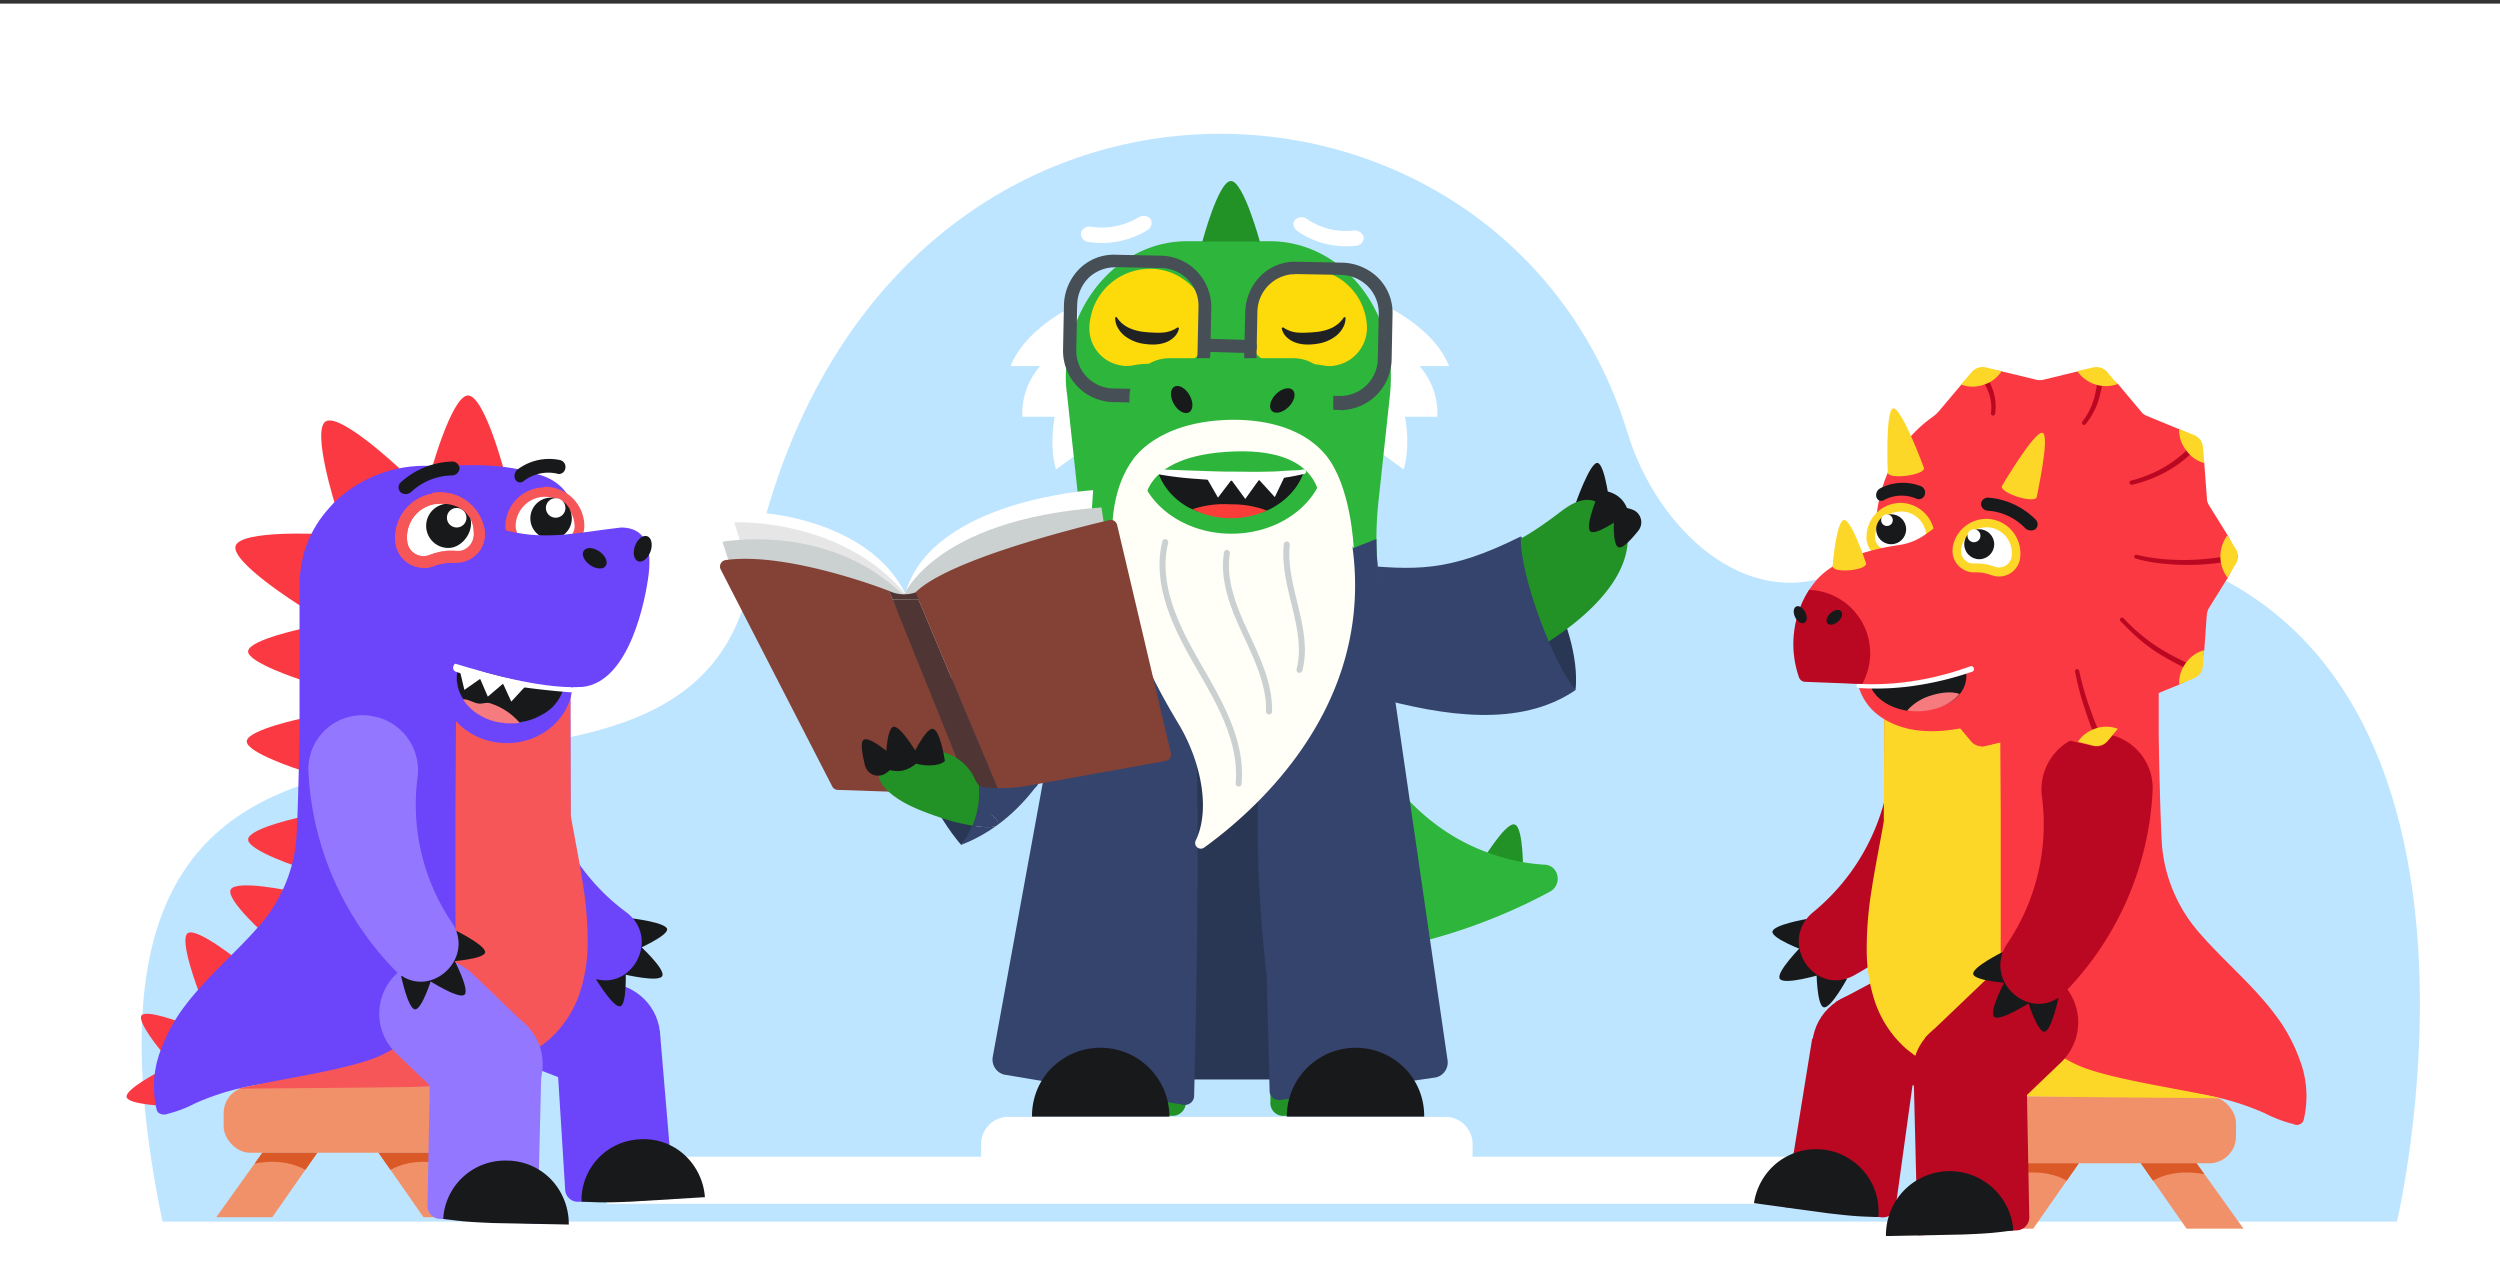 <svg xmlns="http://www.w3.org/2000/svg" viewBox="0 0 1668.49 857.68"><rect x="0" y="0" width="1668.49" height="857.68" fill="#333333" stroke="none"/><defs><style>.cls-1,.cls-25{fill:#fff;}.cls-2{fill:#bee5ff;}.cls-23,.cls-29,.cls-3{fill:#18191b;}.cls-4{fill:#293654;}.cls-5{fill:#5236d4;}.cls-6{fill:#229226;}.cls-7{fill:#2eb53c;}.cls-8{fill:#35446c;}.cls-9{fill:#fdda0a;}.cls-10{fill:#454f55;}.cls-11{fill:#fffff8;}.cls-12{fill:#fb3d3a;}.cls-13{fill:#e6e6e6;}.cls-14{fill:#cbd0d0;}.cls-15{fill:#844136;}.cls-16{fill:#4f3533;}.cls-17{fill:none;stroke:#cbd0d0;stroke-linecap:round;stroke-linejoin:round;stroke-width:4px;}.cls-18{fill:#202124;}.cls-19,.cls-24{fill:#6c45fa;}.cls-20{fill:#f1916a;}.cls-21{fill:#da5926;}.cls-22{fill:#fb3942;}.cls-22,.cls-23,.cls-24,.cls-25,.cls-26,.cls-28,.cls-29,.cls-30,.cls-32,.cls-33{fill-rule:evenodd;}.cls-26{fill:#f75658;}.cls-27,.cls-28{fill:#9378ff;}.cls-29{stroke:#6c45f7;stroke-miterlimit:10;stroke-width:0.22px;}.cls-30{fill:#f57b7f;}.cls-31,.cls-32{fill:#bb0822;}.cls-33,.cls-34{fill:#fdd728;}</style></defs><g id="Layer_1" data-name="Layer 1"><rect class="cls-1" y="2.41" width="1668.49" height="855.27"/><path class="cls-2" d="M108.43,815.31H1599.71s99.37-418.78-208-456.27c-65.69-8-122.21,4.83-166.86,23.64-59.55,25.08-118.79-29.07-138.64-93.86C1002.33,15,576.44.93,501.23,385.53,455.37,620.07,11.05,343.17,108.43,815.31Z"/></g><g id="Layer_4" data-name="Layer 4"><path class="cls-3" d="M1074.49,338.1c-3.76,5-16.22,4.88-23.44-.7,0,0,10.28-29.86,15.31-28.4S1074.49,338.1,1074.49,338.1Z"/><path class="cls-1" d="M718.94,203.05s-34.18,15-44.44,41.28h19.7a47.78,47.78,0,0,0-11.88,33.79h21.6s-3.94,18.83.86,35.15l16.63-12Z"/><path class="cls-1" d="M922.64,203.05s34.18,15,44.44,41.28h-19.7a47.73,47.73,0,0,1,11.88,33.79h-21.6s4,18.83-.86,35.15l-16.63-12Z"/><path class="cls-4" d="M1015.11,358.06s40.8,57.81,36.42,102.48l-40-35.61-1.74-51.28Z"/><path class="cls-5" d="M705,485.07l-28.1,160.54c-1.62,8.37.51,13.25,8.86,15.35,34.44,8.86,119.76,32.06,160.32,26.92,51.4-6.6,76.83-53.13,76.83-53.13L858.29,380.9,710.08,437.78Z"/><g id="hand_back" data-name="hand back"><path class="cls-3" d="M582,468.47c1.34-4.89,26.65-4.89,26.65-4.89l-5.85,22.3S581,473.52,582,468.47Z"/><path class="cls-3" d="M582.14,503.57c-2-4.89,19.9-20.88,19.9-20.88L611,505.53S584.2,508.59,582.14,503.57Z"/><path class="cls-3" d="M610.09,529.18c-4.43-2.18-.56-26.93-.56-26.93l21,9.11S614.87,531.06,610.09,529.18Z"/><path class="cls-6" d="M685,374.75a158.25,158.25,0,0,1-70.55,84.77c-29.37,16.88-10,61.75,21.84,50.59a224.33,224.33,0,0,0,122.38-102.8,40.13,40.13,0,0,0-26.48-59.16,2.78,2.78,0,0,1-.91,0A40,40,0,0,0,685,374.75Z"/></g><g id="tail"><g id="horns"><path class="cls-6" d="M1016.48,584.37l-28.32-8.12s16.48-27.81,22.72-26S1016.48,584.37,1016.48,584.37Z"/></g><path class="cls-7" d="M1034.45,595.09a376.43,376.43,0,0,1-109.9,38.65h-.25c-2.13.25-4.5.88-6.63,1.25-10.09,1.49-50.4,10.11-60,10.72,0,0,45.4-199.73,45.65-195.81a136.25,136.25,0,0,0,28.32,74.36A143,143,0,0,0,958,550a134.73,134.73,0,0,0,15.47,10.11A140.12,140.12,0,0,0,1003,572.3a129.42,129.42,0,0,0,27.19,4.75h.25C1040.32,577.13,1043.06,590.34,1034.45,595.09Z"/></g><path class="cls-6" d="M856.8,744.67h71.1V583.49a40.09,40.09,0,0,0-40-40h0a40.09,40.09,0,0,0-40.05,40v152a8.58,8.58,0,0,0,7.87,9.22A8.36,8.36,0,0,0,856.8,744.67Z"/><path class="cls-6" d="M782.43,744.67h-71V583.49a40.09,40.09,0,0,1,40-40h0a40.09,40.09,0,0,1,40,40v152a8.92,8.92,0,0,1-8.58,9.23Z"/><g id="hand_front" data-name="hand front"><path class="cls-6" d="M879.75,411a1.23,1.23,0,0,1-.24.88,40.08,40.08,0,0,0,43,48.39c32.76-3.15,74.19-10.64,102.77-27.09,23.65-13.62,58-39.73,60.9-69.76.94-9.78-8.35-20.57-16.37-26.24a18.76,18.76,0,0,0-9.06-3.5c-7.64-.66-14.52,4.24-20.61,8.89-17.24,13.16-33.33,22.95-54.21,29.65-19.82,6.37-42.09,9.79-62.91,7.5A39.84,39.84,0,0,0,879.75,411Z"/></g><path class="cls-8" d="M1051.53,460.54c-37.15,25.43-88.26,17.28-134.62,4.56l-13.46-88.37c41,3.87,63.12,5.49,111.54-18.72C1014.11,383.64,1036.82,443.31,1051.53,460.54Z"/><path id="body" class="cls-7" d="M858.29,644.63c-1.49.62-3,.86-4.48,1.5h0a119.47,119.47,0,0,1-34.27,5.11,122.35,122.35,0,0,1-33.43-4.75c-1.74-.61-3.63-1.24-5.61-1.73h0c-42.42-15-71.62-46.93-71.37-90.57v-2.74l11.6-176.4a228.81,228.81,0,0,0-.86-40.29l-7.73-71.62a77.77,77.77,0,0,1-.25-20.95c4.24-45.41,38.16-81.22,80.58-81.22h54.9c42.42,0,76.47,35.81,80.58,81.22a127.46,127.46,0,0,1-.25,20.95L920,334.51a231.73,231.73,0,0,0-.88,40.29l11.63,176.41C931.43,596.22,901.83,629.65,858.29,644.63Z"/><path id="horn" class="cls-6" d="M840.86,161.34H802.41s10.72-40.54,19.09-40.54S840.86,161.34,840.86,161.34Z"/><path id="belly" class="cls-9" d="M869.65,636.51A74.67,74.67,0,0,1,836.85,650a112.38,112.38,0,0,1-17,1.25c-3,0-5.61,0-8.59-.24-18.21-1.52-36.18-8.62-49-21.84a61.71,61.71,0,0,1-18-48l14.1-279.82H884.7l14,275.83C900.09,601.92,888.74,622.29,869.65,636.51Z"/><g id="eye_back" data-name="eye back"><path class="cls-9" d="M768.34,179.4a41.06,41.06,0,0,0-19.19,4.38A40.26,40.26,0,0,0,727.8,212.1a39,39,0,0,0-.76,7.47v.27A25.07,25.07,0,0,0,748.88,244a14.77,14.77,0,0,0,3.25.27,25.26,25.26,0,0,0,5.12-.64,57.47,57.47,0,0,1,19.58,0,35.33,35.33,0,0,0,5.11.64,17,17,0,0,0,3.63-.27,25.6,25.6,0,0,0,21.83-24.48v-.24a40.23,40.23,0,0,0-17.72-33A38,38,0,0,0,768.34,179.4Zm28.71,40.68a14.71,14.71,0,0,1-12.85,14.35h-2.08a12.46,12.46,0,0,1-3-.25,53.15,53.15,0,0,0-12-1.25,46.8,46.8,0,0,0-12,1.25,12.51,12.51,0,0,1-3,.25h-2.13a14.69,14.69,0,0,1-12.85-14.35v-.24A29.75,29.75,0,0,1,766.87,190h1a30.06,30.06,0,0,1,28.9,29.82v.24Z"/><path class="cls-3" d="M786.3,225.81a17.27,17.27,0,0,1-2.1,8.62,12.28,12.28,0,0,1-5.12-.25,53.15,53.15,0,0,0-12-1.25,46.8,46.8,0,0,0-12,1.25,35.06,35.06,0,0,1-5.12.25,19.88,19.88,0,0,1-2.1-8.62A19.14,19.14,0,0,1,767,206.74,19.36,19.36,0,0,1,786.3,225.81Z"/><circle class="cls-1" cx="776.22" cy="213.84" r="6.85"/><path class="cls-9" d="M782.12,239.79a26.1,26.1,0,0,1-4.24-.25,44.5,44.5,0,0,0-10.72-1.25,37.78,37.78,0,0,0-10.74,1.25,24.09,24.09,0,0,1-4.24.25,11,11,0,0,1-2.74-.25A20.31,20.31,0,0,1,732.09,220v-.64A34.94,34.94,0,0,1,767,184.4h.89A35.22,35.22,0,0,1,802,219.32v.27a20,20,0,0,1-17.36,19.58A5.69,5.69,0,0,1,782.12,239.79Z"/></g><g id="eye_front" data-name="eye front"><path class="cls-9" d="M873.15,179.52a44.78,44.78,0,0,0-11.36,1.25,37.67,37.67,0,0,0-11.24,4.9,40.29,40.29,0,0,0-18.7,33.92v.27a25,25,0,0,0,21.84,24.19,15.15,15.15,0,0,0,3.23.26,25.15,25.15,0,0,0,5.11-.63,57.34,57.34,0,0,1,19.73,0,33.94,33.94,0,0,0,5.12.63,16.13,16.13,0,0,0,3.6-.26,25.6,25.6,0,0,0,21.83-24.48v-.25A40,40,0,0,0,873.15,179.52Zm28.68,40.56A14.69,14.69,0,0,1,889,234.43h-2.1a12.67,12.67,0,0,1-3-.25,53,53,0,0,0-12-1.25,46.8,46.8,0,0,0-12,1.25,12.67,12.67,0,0,1-3,.25h-2.11A14.55,14.55,0,0,1,842,220.08v-.24A29.73,29.73,0,0,1,871.58,190h1.1a30,30,0,0,1,29,29.82v.24Z"/><path class="cls-3" d="M891.11,225.81a17.3,17.3,0,0,1-2.13,8.62,12.24,12.24,0,0,1-5.11-.25,53,53,0,0,0-12-1.25,46.8,46.8,0,0,0-12,1.25,35.06,35.06,0,0,1-5.12.25,16.77,16.77,0,0,1-2.13-8.62,19.22,19.22,0,0,1,38.43,0Z"/><circle class="cls-1" cx="881" cy="213.84" r="6.85"/><path class="cls-9" d="M886.88,239.79a24.26,24.26,0,0,1-4.26-.25,44.5,44.5,0,0,0-10.72-1.25,37.6,37.6,0,0,0-10.72,1.25,25.32,25.32,0,0,1-4.26.25,11,11,0,0,1-2.74-.25A20.28,20.28,0,0,1,836.85,220v-.64a34.69,34.69,0,0,1,34.48-34.92,3.23,3.23,0,0,1,.44,0h.91a35.21,35.21,0,0,1,34.07,34.92v.27a20,20,0,0,1-17.35,19.58A4.31,4.31,0,0,1,886.88,239.79Z"/></g><path id="brow_back" data-name="brow back" class="cls-1" d="M728,151.32A47.8,47.8,0,0,0,760,145a6.36,6.36,0,0,1,7.73.89h0a5.42,5.42,0,0,1-1.69,7.49,3.38,3.38,0,0,1-.41.24,57.36,57.36,0,0,1-39,7.86,5.44,5.44,0,0,1-5.17-5.69,5.14,5.14,0,0,1,.06-.55h0A5.65,5.65,0,0,1,728,151.32Z"/><path id="brow_front" data-name="brow front" class="cls-1" d="M872.15,146.07a45.31,45.31,0,0,0,31.33,7.74,6.39,6.39,0,0,1,6.61,4.25h0a5.41,5.41,0,0,1-4.82,5.95,4.89,4.89,0,0,1-.54,0,56.63,56.63,0,0,1-38.55-9.6c-3-2.13-3.87-5.63-1.77-7.73h0A6.12,6.12,0,0,1,872.15,146.07Z"/><g id="glasses_back" data-name="glasses back"><path class="cls-10" d="M776.71,269a13.09,13.09,0,0,1-3.75,0l-30.3-.64a34.27,34.27,0,0,1-33.19-34.81l.61-30.3a35.48,35.48,0,0,1,10.48-24,32.7,32.7,0,0,1,24.33-9.23l30.32.64A34.25,34.25,0,0,1,808.4,205.4l-.63,30.3a35.48,35.48,0,0,1-10.48,24A34.81,34.81,0,0,1,776.71,269ZM742,178.47a25.74,25.74,0,0,0-15.22,6.73,26.23,26.23,0,0,0-7.86,17.85l-.61,30.3a25.16,25.16,0,0,0,24.41,25.89h.41l30.3.63h0a25.19,25.19,0,0,0,25.8-24.56v-.26l.64-30.32a25.19,25.19,0,0,0-24.54-25.82h-.28l-30.33-.63A14.2,14.2,0,0,1,742,178.47Z"/></g><g id="glasses_front" data-name="glasses front"><path class="cls-10" d="M897.35,273.59a9.8,9.8,0,0,1-3.5,0L863.53,273a34.28,34.28,0,0,1-33.17-34.81l.71-30.33a35.41,35.41,0,0,1,10.48-23.93,32.62,32.62,0,0,1,24.33-9.23l30.32.61a35.42,35.42,0,0,1,23.94,10.48,33.15,33.15,0,0,1,9.23,24.33l-.61,30.32A34.47,34.47,0,0,1,897.35,273.59ZM862.67,183A25.53,25.53,0,0,0,839.2,207.5l-.62,30.33a25.2,25.2,0,0,0,24.54,25.82h.28l30.33.61h0a25.16,25.16,0,0,0,25.82-24.48v-.12l.62-30.3a25.38,25.38,0,0,0-7-18,26.23,26.23,0,0,0-17.84-7.89L865,182.9c-.27,0-1.24.12-2.37.25Z"/><path class="cls-10" d="M835,235.67h-.61L805,234.79c-2.45-.12-2.62-2.22-2.45-4.72s.37-4.14,2.74-4l29.37.86a4.22,4.22,0,0,1,4.12,4.34v.16a4,4,0,0,1-3.64,4.23Z"/></g><path class="cls-4" d="M726.19,384.08s77.49,40.9,179.27,7.34l25.21,329H707.93Z"/><path class="cls-8" d="M718.21,400.53,662.6,705.12a10.37,10.37,0,0,0,7.49,12.06l119.54,20.15a6.22,6.22,0,0,0,7.25-5,5.61,5.61,0,0,0,.09-1.53s5.17-197.09.17-255.47l-3.5-85.45c0-1.47-.24-1.86-1.61-2.44l-56.3-23.21-14.54-4.65Z"/><path class="cls-8" d="M921.41,400.53,966,706.93A10.34,10.34,0,0,1,958.67,719l-104,15.11a6.21,6.21,0,0,1-7.25-5,6,6,0,0,1-.1-1.53l-1.93-76.89a856.91,856.91,0,0,1-2.86-175.25L846,390c0-1.47.24-1.86,1.61-2.45l71-27.83.25,10.7Z"/><path class="cls-3" d="M943.37,720.22a46,46,0,0,0-84.57,25.09h91.69A45.47,45.47,0,0,0,943.37,720.22Z"/><path class="cls-3" d="M695.86,720.22a46,46,0,0,1,84.59,25.09H688.76A45.7,45.7,0,0,1,695.86,720.22Z"/><polygon class="cls-9" points="721.41 471.41 735.76 463.87 733.02 479.83 744.59 491.14 728.59 493.46 721.41 507.98 714.27 493.46 698.23 491.14 709.84 479.83 707.1 463.87 721.41 471.41"/><path class="cls-11" d="M758.86,303.67s-51.74,47.73,27.44,179C801.6,508,808.06,540.36,798,561a3.79,3.79,0,0,0,5.65,4.68c43.4-31.38,142.6-122.12,81.24-261.91Z"/><ellipse id="jaw" class="cls-7" cx="821.87" cy="303.67" rx="63" ry="52.53"/><path id="mouth" class="cls-3" d="M872,303.67c0,15.23-9.79,28.69-24.48,36.18l-2.13.88C838.32,344,830.21,343,821.6,343c-9.23,0-18.21.76-25.7-3.11l-2.13-.88c-13.71-7.49-22.69-20.34-22.69-35.18,0-23.32,22.69-42.05,50.39-42.05C849.57,261.69,872,280.47,872,303.67Z"/><path id="nose" class="cls-7" d="M863.28,315.54c-25.7,2.74-53.38,1.5-82.95,0A26.67,26.67,0,0,1,753.75,289V265.63a26.64,26.64,0,0,1,26.58-26.55h82.95a26.64,26.64,0,0,1,26.53,26.65v23.33A26.57,26.57,0,0,1,863.28,315.54Z"/><g id="nostries"><ellipse class="cls-3" cx="788.65" cy="266.63" rx="6" ry="9.86" transform="translate(-27.66 430.05) rotate(-30)"/><ellipse class="cls-3" cx="855.82" cy="267.28" rx="9.86" ry="6" transform="translate(61.67 683.44) rotate(-45)"/></g><path id="tongue" class="cls-12" d="M845.44,340.73a57.38,57.38,0,0,1-23.82,5.11,56.48,56.48,0,0,1-25.7-6,66.94,66.94,0,0,1,25.36-3.26A66,66,0,0,1,845.44,340.73Z"/><g id="teeth"><polygon class="cls-1" points="820.37 318.38 841.84 318.01 831.09 332.99 820.37 318.38"/><polygon class="cls-1" points="803.9 316.52 823.6 318.01 812.88 332.11 803.9 316.52"/><polygon class="cls-1" points="838.83 318.63 858.53 315.64 850.8 331.75 838.83 318.63"/></g><path id="mouth-2" class="cls-1" d="M773.45,313.27l24.21.88c8.13.24,16.1.61,24.21.61s16.1.27,24.2,0c3.87,0,8.11-.25,12-.61,2.13,0,3.87-.25,6-.25a30.8,30.8,0,0,0,6-.63h0a1.46,1.46,0,0,1,1.52,1.41v.08c0,.64-.27,1.52-1.25,1.52a166.26,166.26,0,0,1-24.21,3.86c-8.1.62-16.47.62-24.47.62s-16.11-.62-24.48-1.25a226.36,226.36,0,0,1-24.21-3,1.34,1.34,0,0,1-1.31-1.38,1.21,1.21,0,0,1,.06-.38A1.86,1.86,0,0,1,773.45,313.27Z"/><path class="cls-4" d="M682.32,513.41l-63.27-73-24.3.52c8,81.65,46.82,123,46.82,123Z"/><path class="cls-8" d="M750.3,393.06c-24,55.17-39.41,143.75-108.75,170.78a60.78,60.78,0,0,0,7.34-12.78c13.88,2.25,23.25.88,12.65-7.34-4.33-3.38-4.65-4.9-3.3-10.55.59-2.45-2.67-6.1-5.12-9.21-3.18-37.57-41-72-57-81.14,30.57-22,87-66.33,106.79-95.65Z"/><path class="cls-1" d="M512.7,356.86,507,342.17s71.52,3.6,97.08,53.63S512.7,356.86,512.7,356.86Z"/><path class="cls-1" d="M729.56,327.12S624.83,333.51,605,393.48,720.21,467.3,720.21,467.3Z"/><path class="cls-13" d="M500.22,381.12,490,348.61s77.55-3.7,119.5,54.66-41.22,22.42-41.22,22.42Z"/><path class="cls-14" d="M486,373.5l-3.82-11.92s62.39-11.6,110.68,26.93,42.35,64.35,42.35,64.35Z"/><path class="cls-14" d="M602.38,398.76s19.27-51.89,132.74-60.11l11.5,77.25-134,1.93Z"/><path class="cls-15" d="M481.05,380.16l74.41,144.76a4.39,4.39,0,0,0,4.09,2.27l94.85,3.23L593.2,394.31s-66.82-26.26-108.82-20.54a4.36,4.36,0,0,0-3.82,4.84A4.46,4.46,0,0,0,481.05,380.16Z"/><polygon class="cls-16" points="595.8 400.26 613 400.16 668.27 531.65 649.7 533.83 595.8 400.26"/><path class="cls-16" d="M593.18,394.31A23.54,23.54,0,0,0,611,395.39c9.3-3.48,2,4.77,2,4.77H595.87Z"/><path class="cls-15" d="M611,395.39l55.68,132.49,111.23-20.05a4.36,4.36,0,0,0,3.52-5.05,1.55,1.55,0,0,0,0-.23l-35.86-152.2a4.33,4.33,0,0,0-5.18-3.26h0C720,351.89,632.81,373.48,611,395.39Z"/><path class="cls-8" d="M649,551.06A54.86,54.86,0,0,0,653.22,524c2.45,3.11,29,2.25,39.5-.71-1.34,5.65-35.41,17.13-31.08,20.46C672.24,551.94,662.86,553.31,649,551.06Z"/><path class="cls-6" d="M653.22,524A54.86,54.86,0,0,1,649,551.06a140.45,140.45,0,0,1-22.4-5.73c-11.36-4-22.84-8.08-32.14-15.74-4.06-3.35-8.05-7.76-8-13a13.09,13.09,0,0,1,5.49-9.94A28.5,28.5,0,0,1,602.6,502a50.81,50.81,0,0,1,27.83.27,32.56,32.56,0,0,1,20.42,18.13A17.51,17.51,0,0,0,653.22,524Z"/><path class="cls-3" d="M599,507.42a22.07,22.07,0,0,1-8.71,9.2,9,9,0,0,1-12.21-3.77,9.59,9.59,0,0,1-.77-2c-1.76-7-3.37-15.74-.85-17.13C580.94,490.82,599,507.42,599,507.42Z"/><path class="cls-3" d="M614.38,506.78c-7.35,8-15.11,9.55-23.38,6.17,0,0,0-26.44,5.17-27.86S614.38,506.78,614.38,506.78Z"/><path class="cls-3" d="M630.63,507.91c-3.8,3.81-16.23,4.06-23.43,0,0,0,10.38-22.45,15.4-21.49S630.63,507.91,630.63,507.91Z"/><path class="cls-17" d="M777.69,361.78c-6.91,27.85,6.95,56.3,21.32,81.14s30.25,51.4,27.65,80"/><path class="cls-17" d="M818.83,369c-2.91,18.26,4.43,36.45,12.24,53.24s16.28,34.1,15.91,52.55"/><path class="cls-17" d="M858.78,363.42c-2.94,28.1,15.54,56.3,8.49,83.61"/><path class="cls-11" d="M756.46,306.4s15.14-24.61,62.84-26.17c19.78-.65,48.61,3,65.57,23.56s18.58,61.86,18.58,61.86L881,341.15s7.35-42.23-57.4-39.85-59.67,37.35-59.67,37.35Z"/><path class="cls-18" d="M745.24,211.59a19.17,19.17,0,0,0,3.87,4.45,21.77,21.77,0,0,0,4.64,2.93,33,33,0,0,0,10.6,2.63c1.87.21,3.85.32,5.74.39a47.2,47.2,0,0,0,5.46,0A19.38,19.38,0,0,0,786,218.42l.87.5a10.84,10.84,0,0,1-3.46,6.24,16.62,16.62,0,0,1-6.36,3.68,24.83,24.83,0,0,1-7,1.1,41,41,0,0,1-6.73-.49A26.58,26.58,0,0,1,750.41,224a18.7,18.7,0,0,1-4.53-5.5,13.17,13.17,0,0,1-1.61-6.71Z"/><path class="cls-18" d="M898,211.82a13.18,13.18,0,0,1-1.62,6.71,18.4,18.4,0,0,1-4.53,5.5,26.55,26.55,0,0,1-12.88,5.42,41.16,41.16,0,0,1-6.74.49,24.76,24.76,0,0,1-7-1.1,16.55,16.55,0,0,1-6.36-3.68,10.78,10.78,0,0,1-3.46-6.24l.87-.5A19.33,19.33,0,0,0,866.68,222a47.19,47.19,0,0,0,5.46,0c1.88-.07,3.87-.18,5.74-.39A33,33,0,0,0,888.47,219a21.84,21.84,0,0,0,4.65-2.93,19.17,19.17,0,0,0,3.87-4.45Z"/><path class="cls-3" d="M1077.64,339a22.07,22.07,0,0,1,12.56,1.42,9,9,0,0,1,4.32,12,8.42,8.42,0,0,1-1.14,1.82c-4.53,5.62-10.49,12.21-13.17,11C1075.17,363.37,1077.64,339,1077.64,339Z"/><path class="cls-3" d="M1067.83,327.08c10.85,1.08,16.7,6.33,19,15,0,0-21.06,16-25.36,12.61S1067.83,327.08,1067.83,327.08Z"/><path class="cls-1" d="M672.9,745.4H964.66a18.14,18.14,0,0,1,18.14,18.14V775.3a0,0,0,0,1,0,0h-328a0,0,0,0,1,0,0V763.54A18.14,18.14,0,0,1,672.9,745.4Z"/><rect class="cls-1" x="405.09" y="771.98" width="830.11" height="31.43"/><path class="cls-19" d="M394.92,727.59l26.2-67.25-48.75-18.89h0A35.83,35.83,0,0,0,326,662h0a1.93,1.93,0,0,0,0,.34l0,0a35.85,35.85,0,0,0,20.42,46.4Z"/><path class="cls-19" d="M372.07,712l5.13,82.27a8.46,8.46,0,0,0,8.65,7.78l64-1.93L440.36,688Z"/><path class="cls-3" d="M426.6,760.4a40.23,40.23,0,0,1,35.85,16.73,42,42,0,0,1,8,21.87h-.3l-49.33,3c-8.05.33-16.1.64-24.07.33l-8.6-.36v-3.06A40.66,40.66,0,0,1,426.6,760.4Z"/><circle class="cls-19" cx="404.46" cy="692.41" r="36.15"/><rect class="cls-20" x="149.24" y="725.22" width="165.92" height="44.11" rx="17.65"/><polygon class="cls-20" points="169.94 776.5 169.97 776.5 175.1 769.33 211.77 769.33 203.77 780.77 181.72 812.37 144.3 812.37 169.94 776.5"/><path class="cls-21" d="M175.1,769.33h36.67l-8,11.44c-5.59-3.22-16.73-7.41-33.8-4.27Z"/><polygon class="cls-20" points="294.43 776.5 294.4 776.5 289.27 769.33 252.6 769.33 260.6 780.77 282.65 812.37 320.07 812.37 294.43 776.5"/><path class="cls-21" d="M289.27,769.33H252.6l8,11.44c5.57-3.22,16.73-7.41,33.8-4.27Z"/><path class="cls-22" d="M165.59,434.59c.6-7.67,37.77-15.36,37.77-15.36l-1.85,34.71S165,442.25,165.59,434.59Z"/><path class="cls-22" d="M157.26,364.31c3.45-10.81,58.15-7.81,58.15-7.81l-15,47.78S153.81,375.11,157.26,364.31Z"/><path class="cls-22" d="M164.68,494.64c.63-7.7,37.77-15.36,37.77-15.36L200.63,514S164,502.33,164.68,494.64Z"/><path class="cls-22" d="M165.59,560.09c.63-7.69,37.77-15.36,37.77-15.36l-1.85,34.72S165,567.78,165.59,560.09Z"/><path class="cls-22" d="M154,593.65c3.67-6.79,40.75,1.13,40.75,1.13l-15.63,31S150.28,600.43,154,593.65Z"/><path class="cls-23" d="M445.25,620.17c-.39-4.48-23.11-7.21-23.11-7.21l2.94,20.72S445.65,624.65,445.25,620.17Z"/><path class="cls-23" d="M442,651.39c2.37-4.53-15.62-20.9-15.62-20.9L416,650.16S439.61,655.92,442,651.39Z"/><path class="cls-23" d="M414,671.58c4.52-1.31,3.57-24,3.57-24l-19.78,6S409.43,672.88,414,671.58Z"/><path class="cls-24" d="M364,525.05a140.64,140.64,0,0,0,53.82,83.67c24.32,18,2.21,56.19-25.09,42.76a204.3,204.3,0,0,1-98.44-105.22,35.57,35.57,0,0,1-2.73-11,36,36,0,0,1,32.76-39l.92-.07A36.7,36.7,0,0,1,364,525.05Z"/><path class="cls-22" d="M312.29,263.92c11.36,0,25.15,53.87,25.15,53.87H286.71S301.07,264.39,312.29,263.92Z"/><path class="cls-22" d="M224.48,339.44s-16.74-52.17-7.14-58.18,49.32,31.41,49.32,31.41l-42.18,26.77Z"/><path class="cls-22" d="M125.3,622.79c6.15-4.28,35.63,19.66,35.63,19.66L133,662.71S119.16,627.06,125.3,622.79Z"/><path class="cls-22" d="M94.42,677.71c3.12-4.27,27.19,5,27.19,5l-13.79,19.11S91.31,682,94.42,677.71Z"/><path class="cls-22" d="M84.5,732.16c-1.13-5.18,21.78-17,21.78-17l5.13,23S85.63,737.35,84.5,732.16Z"/><path class="cls-24" d="M107.27,700.84a111.29,111.29,0,0,1,16.24-29.64c14.78-19.63,34.08-35.4,50.1-54a101,101,0,0,0,23.85-53.82c1.21-9,2.45-69.09,2.45-78v-95a40.09,40.09,0,0,1,.31-6.1,71.86,71.86,0,0,1,1.84-11.83,30,30,0,0,1,1.55-5.79,75.86,75.86,0,0,1,15.66-27.15,66.11,66.11,0,0,1,9.21-9,86.78,86.78,0,0,1,55.14-19.63c27.71,0,48.36-2.76,74.58,5.51a37.9,37.9,0,0,1,5.51,1.74c41.39,16.21,17.79,95.06,17,131.13V637a86.45,86.45,0,0,1-.64,9,82.46,82.46,0,0,1-28.86,53.19c-1.22,1.13-2.76,2-4,3.17,0,.28-.33.28-.33.28a62.15,62.15,0,0,1-7.06,4.63c-1.24.58-2.46,1.43-3.7,2l-1.82.88a19.08,19.08,0,0,1-2.48,1.13,95.78,95.78,0,0,1-9.37,3.89l-2,.63-.36.14-2,.58-2,.55c-.3.28-.3.28-.61.28s-.6.3-1.24.3c-3.66.86-8,1.74-12.9,2.9a266.55,266.55,0,0,1-26.5,4.21c-10.11,1.14-75.38-3.63-89.16-2.5q-4.14.33-8.27.91a168.31,168.31,0,0,0-47.07,13.15,87,87,0,0,1-19.05,7.22,6,6,0,0,1-5.73-1.07,5.85,5.85,0,0,1-1.16-2.62A67.27,67.27,0,0,1,107.27,700.84Z"/><path class="cls-25" d="M353.93,364.14a2,2,0,0,1-1.77-.66,13.18,13.18,0,0,1-11.39-12.74v-.22a22.91,22.91,0,0,1,22.31-22.77h.72a23,23,0,0,1,22.94,23v.44a13.38,13.38,0,0,1-11.36,12.74,4.58,4.58,0,0,1-1.8.22,10.58,10.58,0,0,1-2.75-.22,39,39,0,0,0-14.28,0,11.15,11.15,0,0,1-2.76.22Z"/><path class="cls-26" d="M363.16,331.55a19.7,19.7,0,0,0-19,19.63v.25a9.66,9.66,0,0,0,8.5,9.37H354a5.47,5.47,0,0,0,2-.24,44.82,44.82,0,0,1,7.83-.89,30.57,30.57,0,0,1,7.8.89,5.53,5.53,0,0,0,2,.24H375a9.8,9.8,0,0,0,8.49-9.37v-.25a20,20,0,0,0-19.85-19.63h-.47ZM390,351.18v.25h0a16.54,16.54,0,0,1-14.28,15.83,8,8,0,0,1-2.23.22c-1.13,0-2.24-.22-3.37-.22a30.38,30.38,0,0,0-6.45-.67,31.33,31.33,0,0,0-6.48.67,18.13,18.13,0,0,1-3.36.47,7.28,7.28,0,0,1-2.23-.25,16.56,16.56,0,0,1-14.29-15.83h0v-.22a26.17,26.17,0,0,1,25.45-26.14c.44-.44.66-.44.91-.44h0A26.38,26.38,0,0,1,390,351.18Z"/><path class="cls-26" d="M250,706.16A85.46,85.46,0,0,0,304,628.05V536.46l.61-99.42c21.17,7.53,46.93,11.86,76,12.43h0v25.45l.33,69.34c.55,3.26,1.13,6.51,1.74,9.77,2.26,12.32,4.69,24.59,6.51,37a235.38,235.38,0,0,1,3,37.77,107.26,107.26,0,0,1-5.76,35.29,72.43,72.43,0,0,1-19.74,29.48,100.66,100.66,0,0,1-39.07,20.37c-1.74.5-3.56,1.05-5.35,1.49l-1.13.25-.83.16L320,716l-2,.58-2,.55c-.3.28-.3.28-.6.28s-.61.3-1.24.3c-3.67.86-8,1.74-12.91,2.9-7.47,1.6,4.61,3.08-5.51,4.21s-134.19,1.49-136.95,1.88C182.87,720.72,226.6,715,250,706.16Z"/><ellipse class="cls-19" cx="340.33" cy="444.32" rx="44.83" ry="41.16"/><path class="cls-25" d="M285.11,374.92a2.09,2.09,0,0,1-2.12-.47,14.74,14.74,0,0,1-15-12.35v-.25a26.11,26.11,0,0,1,21.2-29.5H290a26.16,26.16,0,0,1,29.8,21.93v.52a15.19,15.19,0,0,1-10.61,16.3,4.93,4.93,0,0,1-2,.55,12.31,12.31,0,0,1-3,.22,43.14,43.14,0,0,0-8.27.47,41.63,41.63,0,0,0-7.94,2,13.93,13.93,0,0,1-3,.72Z"/><path class="cls-26" d="M290.35,336.38h-.5a22.45,22.45,0,0,0-18,25.42v.25A11,11,0,0,0,283,371.14l1.52-.24a7.3,7.3,0,0,0,2.2-.58,49.12,49.12,0,0,1,8.66-2.37,34.48,34.48,0,0,1,9-.36,7.33,7.33,0,0,0,2.29,0l1.52-.22a11.26,11.26,0,0,0,7.94-12.05v-.25c-.5-15.63-13.59-20.3-25.78-18.69ZM289.19,329a30.08,30.08,0,0,1,34.24,25.12v.24h0a18.82,18.82,0,0,1-13.34,20.32,8.89,8.89,0,0,1-2.48.64,35.64,35.64,0,0,1-3.81.33,35.7,35.7,0,0,0-14.58,2.23,19.86,19.86,0,0,1-3.7,1.08,7.85,7.85,0,0,1-2.56,0,19,19,0,0,1-18.83-15.39h0v-.25a29.8,29.8,0,0,1,24.15-33.8,1,1,0,0,1,.91-.66Z"/><path class="cls-23" d="M372.23,316.3a4.35,4.35,0,0,0,5-3.39h0a1.6,1.6,0,0,0,.05-.21,4.66,4.66,0,0,0-3.42-5.63,35,35,0,0,0-28.09,6,5.51,5.51,0,0,0-1.82,7h0a3,3,0,0,0,.46.66,3.57,3.57,0,0,0,5.05.36,26.89,26.89,0,0,1,22.89-4.86Z"/><path class="cls-23" d="M267.46,328.66h0a5.19,5.19,0,0,1-.61-.71,4.66,4.66,0,0,1,1.14-6.49,53.18,53.18,0,0,1,33.08-13.4,4.46,4.46,0,0,1,.63-.05,4.92,4.92,0,0,1,5,4.85h0a5.2,5.2,0,0,1-5.26,4.46,40.62,40.62,0,0,0-27,11A5.52,5.52,0,0,1,267.46,328.66Z"/><path class="cls-27" d="M302.67,739.66l51-53-38.46-36.86h0l0,0a36.54,36.54,0,0,0-51.65,1.18h0l-.28.27v0a36.53,36.53,0,0,0,1.09,51.65Z"/><path class="cls-27" d="M286.87,720.91l-1.57,84a8.63,8.63,0,0,0,8.27,8.6l65.21,3.31,2.76-112.11Z"/><path class="cls-3" d="M338.4,774.57a41,41,0,0,1,34.91,19.82,43,43,0,0,1,6.29,22.86h-.31l-50.32-1c-8.21-.36-16.4-.69-24.48-1.66l-8.71-1.07a29.93,29.93,0,0,0,.3-3.12A41.36,41.36,0,0,1,338.4,774.57Z"/><circle class="cls-27" cx="325.36" cy="710.3" r="36.84"/><path class="cls-23" d="M323.74,635.8c1.21-4.46-19.3-14.61-19.3-14.61L300.3,641.7S322.52,640.27,323.74,635.8Z"/><path class="cls-23" d="M310,663.84c3.78-3.36-7.71-24.81-7.71-24.81l-16.35,15.08S306.23,667.21,310,663.84Z"/><path class="cls-23" d="M277,673.66c4.69.27,11.36-21.48,11.36-21.48l-20.7-1S272.29,673.38,277,673.66Z"/><path class="cls-28" d="M251.77,478.59a36.74,36.74,0,0,1,26.91,40.12,140.41,140.41,0,0,0,22.78,96.8c16.9,25.12-16.68,53.74-37.94,31.93a204.25,204.25,0,0,1-57.65-132,36,36,0,0,1,45-36.95l.88.25Z"/><path class="cls-23" d="M314.39,349.24c0,8.15-7.06,16.46-15.21,16.46a14.76,14.76,0,0,1,0-29.52C307.33,336.18,314.39,341.09,314.39,349.24Z"/><circle class="cls-3" cx="367.79" cy="345.95" r="13.84"/><ellipse class="cls-19" cx="338.18" cy="455.62" rx="43.95" ry="40.34"/><path class="cls-29" d="M304.79,452.67A24.91,24.91,0,0,0,309,466.46a32.87,32.87,0,0,0,8.41,8.71c.31.3.61.3.91.61a37.06,37.06,0,0,0,17.45,6.31c.61,0,1.22.3,2.13.3h6c.91,0,2.09-.3,3-.3a37.59,37.59,0,0,0,14.45-4.8c.3,0,.3-.3.61-.3a28.78,28.78,0,0,0,15.33-24.37c0-16.57-15.91-30.41-36.09-30.11s-36.43,13.56-36.43,30.11Z"/><path class="cls-30" d="M309,466.82a32.87,32.87,0,0,0,8.41,8.71c.3.3.61.3.91.61a37.06,37.06,0,0,0,17.45,6.31c.61,0,1.21.3,2.12.3h6c.91,0,2.09-.3,3-.3a42.89,42.89,0,0,0-19.3-12.93c-2.84-1.16-5.73.47-8.49,0-3.45-.58-6.84-3.12-10.15-2.76Z"/><polygon class="cls-25" points="337.91 454.41 319.24 450.19 325.56 464.94 337.91 454.41"/><polygon class="cls-25" points="352.05 456.5 334.6 453.8 341.22 468.25 352.05 456.5"/><polygon class="cls-25" points="322.85 451.4 306.31 445.09 309.92 460.42 322.85 451.4"/><path id="mouth-2-2" data-name="mouth-2" class="cls-25" d="M384.83,459.07c-12.62-1.52-28.89-3.45-41.52-5.87a213,213,0,0,1-36.72-10.54h0a3.73,3.73,0,0,0-.56-.2,2.76,2.76,0,0,0-3.33,2,3.28,3.28,0,0,0-.21.57,2.76,2.76,0,0,0,2,3.35h0a214.75,214.75,0,0,0,38.21,9.32c13,2.09,29.2,3.75,42.13,4.66H385a1.44,1.44,0,0,0,1.35-1.52c-.3-1.18-.91-1.79-1.52-1.79Z"/><circle class="cls-1" cx="370.85" cy="339" r="6.53"/><circle class="cls-1" cx="304.79" cy="345.53" r="6.53"/><path class="cls-26" d="M264.13,363.2v.25a19,19,0,0,0,18.55,15.36H283a9.15,9.15,0,0,0,2.56,0,20,20,0,0,0,3.7-1.05,32.89,32.89,0,0,1,7.16-1.9,35.45,35.45,0,0,1,7.42-.36c1.24-.19,2.54-.14,3.81-.33a8.87,8.87,0,0,0,2.48-.63,18.8,18.8,0,0,0,13.34-20.32V354a30.07,30.07,0,0,0-34.21-25.12,1,1,0,0,0-.94.66A29.77,29.77,0,0,0,264.13,363.2Zm25.58-26.66h.5c8.54-1.23,17.56.73,22.44,7.85,2.68,2.6,3.67,7.94,3.67,11.67a13.8,13.8,0,0,1-20.65,12h-.25a50,50,0,0,0-8.66,2.37,8,8,0,0,1-2.2.61,12.94,12.94,0,0,0-1.52.22,11,11,0,0,1-11.17-9.1v-.25A22.45,22.45,0,0,1,289.71,336.54Z"/><path class="cls-24" d="M301,442.17s31.74-89.66,31.44-89.66c29.58,9.2,51.64,3,82-.45,19,0,20.65,17.26,18,34.69-1.57,10.42-11.31,68.27-43.62,71.69-24.57,1.43-55.58-6.54-87.82-16.33Z"/><ellipse class="cls-3" cx="429.18" cy="366.18" rx="8.91" ry="5.51" transform="matrix(0.34, -0.94, 0.94, 0.34, -61.17, 645.18)"/><ellipse class="cls-3" cx="396.94" cy="372.59" rx="5.51" ry="8.91" transform="translate(-135.73 485.06) rotate(-55.11)"/><path class="cls-31" d="M1306.53,708.25a36.35,36.35,0,0,0,14.92-49.2l0-.07a2.33,2.33,0,0,0-.2-.34h0A36.35,36.35,0,0,0,1272,643.7h0l-46.93,25.08,34.65,64.49Z"/><path class="cls-31" d="M1209.47,693l-18.23,112.64,64.59,6.79a8.64,8.64,0,0,0,9.37-7.18l11.47-82.83Z"/><path class="cls-3" d="M1253.79,809.14c0,.93-.22,2.18-.17,3.11l-8.72-.28c-8.11-.31-16.22-1.26-24.36-2.18L1170.91,803h-.31a42.73,42.73,0,0,1,9.76-21.5,41.75,41.75,0,0,1,73.43,27.68Z"/><circle class="cls-31" cx="1246.05" cy="698.97" r="36.66"/><rect class="cls-20" x="1324.01" y="731.63" width="168.29" height="44.74" rx="17.9"/><polygon class="cls-20" points="1497.3 820.02 1459.33 820.02 1436.95 787.97 1428.87 776.37 1466.04 776.37 1471.24 783.64 1471.27 783.64 1497.3 820.02"/><path class="cls-21" d="M1471.15,783.64c-17.3-3.19-28.6,1.06-34.28,4.33l-8.11-11.6H1466Z"/><polygon class="cls-20" points="1319 820.02 1356.95 820.02 1379.32 787.97 1387.43 776.37 1350.24 776.37 1345.07 783.64 1345.04 783.64 1319 820.02"/><path class="cls-21" d="M1345.07,783.64c17.31-3.19,28.6,1.06,34.25,4.33l8.11-11.6h-37.19Z"/><path class="cls-23" d="M1204,634.43l1.91-21.13s-22.88,3.91-23,8.59S1204,634.43,1204,634.43Z"/><path class="cls-23" d="M1214.07,650.65l-11.5-19.39s-17.42,17.5-14.78,21.94S1214.07,650.65,1214.07,650.65Z"/><path class="cls-23" d="M1232.69,653.16l-20.36-5.07s.16,23.07,4.82,24.17,15.6-19.11,15.6-19.11Z"/><path class="cls-32" d="M1298.29,490.18l.94,0a36.56,36.56,0,0,1,32.9,49.1,207.23,207.23,0,0,1-94.45,111.53c-27,15-51.27-22.62-27.55-42.07a142.67,142.67,0,0,0,50.34-87.46,37.25,37.25,0,0,1,37.82-31.14Z"/><path class="cls-22" d="M1537.68,746.48a4.8,4.8,0,0,1-7,3.74,89,89,0,0,1-19.32-7.32,170.34,170.34,0,0,0-47.71-13.34c-2.74-.39-5.53-.7-8.39-.92-14.12-1.15-80.17,3.69-90.4,2.54a267.87,267.87,0,0,1-26.9-4.28c-5-1.17-9.34-2.07-13.09-2.93-.64,0-.95-.31-1.23-.31s-.34,0-.65-.28l-2-.56-2-.59-.4-.14-2-.64c-3.23-1.16-6.41-2.47-9.51-3.94a17.54,17.54,0,0,1-2.49-1.15l-1.87-.9c-1.23-.58-2.49-1.45-3.75-2a63.87,63.87,0,0,1-7.16-4.69s-.3,0-.3-.28c-1.26-1.18-2.8-2.07-4-3.22a83.93,83.93,0,0,1-29.31-53.94,89.12,89.12,0,0,1-.61-9.09V451.71c-.81-36.58-24.75-116.55,17.2-133a39.87,39.87,0,0,1,5.59-1.76c26.56-8.39,47.54-5.59,75.5-5.59a88,88,0,0,1,55.93,19.91,67.1,67.1,0,0,1,9.37,9.09A77.4,77.4,0,0,1,1437,367.9a30.47,30.47,0,0,1,1.54,5.88,69.41,69.41,0,0,1,1.87,12,41.21,41.21,0,0,1,.31,6.18v96.39c0,9.06,1.26,70.05,2.51,79.14a102.1,102.1,0,0,0,24.19,54.59c16.25,18.87,35.8,34.87,50.79,54.78a112,112,0,0,1,16.47,30.06A68,68,0,0,1,1537.68,746.48Z"/><path class="cls-33" d="M1482.54,733.08c-2.8-.39-128.64-.75-138.9-1.9s2-2.66-5.59-4.28c-5-1.17-9.34-2.07-13.09-2.93-.64,0-1-.31-1.23-.31s-.34,0-.64-.28l-2-.56-2-.59-.39-.14-.84-.17-1.15-.25c-1.82-.45-3.63-1-5.42-1.51a101.83,101.83,0,0,1-39.6-20.66,73.17,73.17,0,0,1-20-29.9,109.45,109.45,0,0,1-5.84-35.79,241,241,0,0,1,3-38.31c1.88-12.56,4.34-25,6.63-37.5.62-3.3,1.2-6.6,1.76-9.9l.31-70.33V452h0c29.53-.59,55.65-5,77.1-12.61l.61,100.84v92.89a86.85,86.85,0,0,0,54.87,79.22C1413.8,721.28,1458.18,727.07,1482.54,733.08Z"/><path class="cls-31" d="M1375.55,709a37,37,0,0,0,1.14-52.35l0-.06-.25-.28h0a37.09,37.09,0,0,0-52.43-1.18h0l-39.15,37.39,51.71,53.77Z"/><path class="cls-31" d="M1277,710.82l2.79,113.7,66.16-3.35a8.78,8.78,0,0,0,8.39-8.73l-1.62-85.17Z"/><path class="cls-3" d="M1343.33,818c.2.92.14,2.23.31,3.16l-8.81,1.09c-8.19,1-16.53,1.31-24.86,1.67l-51,1h-.31a43.45,43.45,0,0,1,6.4-23.18,42.58,42.58,0,0,1,78.3,16.25Z"/><circle class="cls-31" cx="1313.66" cy="716.5" r="37.36"/><path class="cls-23" d="M1340.7,656.15l-4.19-20.77s-20.78,10.29-19.58,14.82S1340.7,656.15,1340.7,656.15Z"/><path class="cls-23" d="M1355.3,668.76l-16.58-15.29s-11.69,21.75-7.86,25.17S1355.3,668.76,1355.3,668.76Z"/><path class="cls-23" d="M1373.84,665.8l-21,1s6.8,22.06,11.55,21.78S1373.84,665.8,1373.84,665.8Z"/><path class="cls-32" d="M1390.06,490.86l.92-.25a36.53,36.53,0,0,1,45.64,37.58,207.11,207.11,0,0,1-58.44,133.92c-21.56,22.12-55.62-6.94-38.51-32.38a142.44,142.44,0,0,0,23.1-98.18A37.27,37.27,0,0,1,1390.06,490.86Z"/><path class="cls-22" d="M1251.67,354.14c.75-30.08,13.48-58.41,38-75.78h0a24.45,24.45,0,0,0,4.61-4.25l14.79-17.53,7.67-7.94a8.4,8.4,0,0,1,9-2.8l10.23,2,23.1,5.6a10,10,0,0,0,4.62,0l23.07-5.6L1397,246.2a8.59,8.59,0,0,1,8.86,3.58l7.86,6.74L1429,274.73a8.09,8.09,0,0,0,3.69,2.79l21.87,9,9.51,4.42a8.7,8.7,0,0,1,5.06,8.22l2,10,1.77,23.62a9.13,9.13,0,0,0,1.39,4.45l12.56,20.22,4.78,9.31a8.37,8.37,0,0,1-.17,9.42l-4.72,9.51-12.56,20.22a10.77,10.77,0,0,0-1.37,4.42l-1.68,23.54-2,10.15a9,9,0,0,1-5.42,8.23l-9.23,4.61-24.19,9.87-23.74,28a9.6,9.6,0,0,1-9.68,3.14l-33.55-8.22a9.75,9.75,0,0,0-4.62,0l-33.55,8.22a9.66,9.66,0,0,1-9.71-3.14l-21.84-26.14a8.38,8.38,0,0,0-3.69-2.8l-31.85-13a9.62,9.62,0,0,1-6-8.22Z"/><path class="cls-22" d="M1322.75,498.24l36.1-8.39a10,10,0,0,1,4.62,0l23,5.6,10.71,1.56a7.7,7.7,0,0,0,8.59-2.79l7.66-7.67,16.78-19.94,11.55-4.69c-5.6-17.09-104.59-11.75-114.65-1.68C1323,464.38,1321.55,498.44,1322.75,498.24Z"/><path class="cls-22" d="M1240.59,458.65c-1-3.33,5-19.58,5-19.58l91-19.18,2.8,57c-47.82,18.82-73.66,10.32-87-.56A36.32,36.32,0,0,1,1240.59,458.65Z"/><g id="eye_front-2" data-name="eye front"><path class="cls-1" d="M1278.62,369.66a11.46,11.46,0,0,0,9.79-11.18v-.28A20.07,20.07,0,0,0,1269,338.35h-.56a20,20,0,0,0-19.93,19.93v.28a11.37,11.37,0,0,0,9.87,11,8.13,8.13,0,0,0,1.56,0,9.1,9.1,0,0,0,2.32-.28,30.27,30.27,0,0,1,12.36,0,9.1,9.1,0,0,0,2.32.28A4.8,4.8,0,0,0,1278.62,369.66Z"/><path class="cls-34" d="M1268.47,341.31a1.78,1.78,0,0,0,.65,0,17.14,17.14,0,0,1,16.52,17v.28a8.38,8.38,0,0,1-7.3,8.22,4.82,4.82,0,0,1-1.2,0,11.13,11.13,0,0,1-1.73-.16,32.24,32.24,0,0,0-6.85-.76,31.36,31.36,0,0,0-6.83.76,12.94,12.94,0,0,1-1.76.16,4.58,4.58,0,0,1-1.17,0,8.39,8.39,0,0,1-7.41-8.11v-.27a17.17,17.17,0,0,1,17.08-17m0-5.81h0a22.85,22.85,0,0,0-22.79,22.82v.44a14.26,14.26,0,0,0,12.36,14,10.37,10.37,0,0,0,1.93,0,15.45,15.45,0,0,0,2.8-.28,29.11,29.11,0,0,1,5.59-.55,28.33,28.33,0,0,1,5.59.55,17.12,17.12,0,0,0,2.94.28,10.37,10.37,0,0,0,1.93,0,14.31,14.31,0,0,0,12.39-14v-.44a23.07,23.07,0,0,0-22.37-22.82Z"/><circle class="cls-3" cx="1262.15" cy="353.22" r="10"/><circle class="cls-1" cx="1259.35" cy="347.15" r="3.89"/></g><path class="cls-23" d="M1279.66,428c18,0,32.66,10.51,32.66,23.43a18.56,18.56,0,0,1-4.53,11.91c-5.59,6.94-16,10.43-28,10.43a46.17,46.17,0,0,1-6.94.56C1258,472,1247,462.62,1247,451.35,1246.89,438.34,1261.57,427.8,1279.66,428Z"/><path class="cls-22" d="M1202.48,451.07c-3-8.39-11.19-32.3,4.89-57.33,1.29-1.84,2.58-3.77,4.14-5.59,13.23-16.44,41.47-22.37,55.93-24.39a40.06,40.06,0,0,0,17.45-7l13.39-9.6,30.46,106.27-13.2-6.66c-10.71,2.6-39.88,10.54-72.71,10.54l-1.48-1.2c-16.61,0-29.73-3.52-35.71-3.8C1204,452,1203.21,452.74,1202.48,451.07Z"/><path class="cls-32" d="M1200.63,452a67.1,67.1,0,0,1,6.83-58.33,42.33,42.33,0,0,1,40.71,42.28,43.19,43.19,0,0,1-5.34,20.58l-38-1.48A4.48,4.48,0,0,1,1200.63,452Z"/><path class="cls-23" d="M1279.27,332.92a25.14,25.14,0,0,0-22,.84,3.29,3.29,0,0,1-4.52-1l-.1-.17-.28-.56h0a5.19,5.19,0,0,1,2.8-6.29,33,33,0,0,1,27-1.18,4.51,4.51,0,0,1,2.32,5.82v.17h0a4.16,4.16,0,0,1-5.17,2.4Z"/><path class="cls-23" d="M1358.38,353.22h0a4.45,4.45,0,0,0,.41-6.27,4.3,4.3,0,0,0-.58-.55,50,50,0,0,0-30.57-14.21,4.73,4.73,0,0,0-5.52,3.76c0,.15,0,.31-.07.47h0a4.9,4.9,0,0,0,4.7,4.44,38,38,0,0,1,24.83,11.63A5.6,5.6,0,0,0,1358.38,353.22Z"/><path class="cls-33" d="M1230.67,347c5.06-.36,14.76,29,14.76,29,.45,4.81-22,6.74-22.37,2C1223,378,1225.55,347.41,1230.67,347Z"/><path class="cls-33" d="M1263.58,272.55c5.59-.65,20.5,39.79,20.5,39.79.64,4.78-23.55,7.94-24.19,3.13C1259.89,315.47,1258.13,273.19,1263.58,272.55Z"/><path class="cls-33" d="M1359.3,331.8c-1.48,4.62-24.75-2.79-23.27-7.38,0,0,21.9-37.19,27.16-35.54S1359.13,331.8,1359.3,331.8Z"/><path class="cls-1" d="M1315,444.69a1.76,1.76,0,0,1,2.23,1.1l.06.22a1.77,1.77,0,0,1-1,2.27l-.06,0a210.14,210.14,0,0,1-37.47,9.23,179.15,179.15,0,0,1-38.51,1.67,1.54,1.54,0,0,1-1.29-1.48,1.45,1.45,0,0,1,1.49-1.28,180.12,180.12,0,0,0,37.83-2.13,199.38,199.38,0,0,0,36.75-9.62Z"/><path class="cls-31" d="M1491,369.75h0a2,2,0,0,1,2.49,1.28,1.86,1.86,0,0,1-1.23,2.31l-.06,0a100.4,100.4,0,0,1-16.78,2.93,157.54,157.54,0,0,1-33.56-.28,101.09,101.09,0,0,1-16.61-3.21,1.35,1.35,0,0,1,.73-2.58,107.94,107.94,0,0,0,16.16,2.8,160.81,160.81,0,0,0,16.42.73,164.28,164.28,0,0,0,16.44-1,85.93,85.93,0,0,0,16-3.05Z"/><path class="cls-31" d="M1467.49,446.29a2,2,0,0,1,.84,2.65,1.91,1.91,0,0,1-2.49.76h0c-4.53-2.41-9.14-4.62-13.67-7s-9-4.95-13.4-7.75a112.44,112.44,0,0,1-12.36-9.51c-3.88-3.44-7.58-7.13-11.18-10.9a1.45,1.45,0,0,1,0-1.93,1.41,1.41,0,0,1,2,0h0a135.08,135.08,0,0,0,11,10.43,113.57,113.57,0,0,0,12.19,9,146.45,146.45,0,0,0,13.2,7.49c4.53,2.21,9.14,4.42,13.76,6.74Z"/><path class="cls-31" d="M1403.43,494.75a1.79,1.79,0,0,1-.84,2.39l-.25.1a1.92,1.92,0,0,1-2.41-1c-3.13-7.75-6.1-15.6-8.7-23.63a196.3,196.3,0,0,1-6.34-24.36,1.49,1.49,0,0,1,1.09-1.67,1.55,1.55,0,0,1,1.67,1.12,192.29,192.29,0,0,0,6.74,23.9c2.8,7.86,5.82,15.52,9,23.19Z"/><path class="cls-31" d="M1465.2,293.77h0a1.79,1.79,0,0,1,2.49-.45,1.91,1.91,0,0,1,.44,2.58,56.09,56.09,0,0,1-9.31,10,81.8,81.8,0,0,1-11,7.75,86.67,86.67,0,0,1-24.91,9.87,1.44,1.44,0,0,1-.65-2.8h0a84,84,0,0,0,23.91-10,80,80,0,0,0,10.43-7.67,55.23,55.23,0,0,0,8.59-9.42Z"/><path class="cls-31" d="M1400.21,247.57a1.76,1.76,0,0,1,1.76-1.76h.09a1.82,1.82,0,0,1,1.73,1.9v0a74.4,74.4,0,0,1-3,18.57,47.81,47.81,0,0,1-8.83,16.78,1.42,1.42,0,0,1-2,.19,1.38,1.38,0,0,1-.17-1.92,45.66,45.66,0,0,0,7.94-15.89,78.2,78.2,0,0,0,2.49-17.81Z"/><path class="cls-31" d="M1319.42,248.72h0a1.83,1.83,0,0,1,.09-2.57,2.86,2.86,0,0,1,.3-.22,1.88,1.88,0,0,1,2.58.36,51.19,51.19,0,0,1,7.66,14,33.34,33.34,0,0,1,1.48,15.88,1.54,1.54,0,0,1-1.56,1.21,1.44,1.44,0,0,1-1.21-1.57,29.36,29.36,0,0,0-1.76-14.4A46.2,46.2,0,0,0,1319.42,248.72Z"/><g id="eye_front-2-2" data-name="eye front-2"><path class="cls-1" d="M1333.74,381.8a11.51,11.51,0,0,0,11.44-9.39v-.28a20,20,0,0,0-16-22.71h-.56a19.91,19.91,0,0,0-22.79,16.5v.28a11.38,11.38,0,0,0,8,12.39,10.38,10.38,0,0,0,1.56.36,22.44,22.44,0,0,0,2.32,0,29,29,0,0,1,6.18.36,27,27,0,0,1,6,1.57,9.59,9.59,0,0,0,2.23.56A7,7,0,0,1,1333.74,381.8Z"/><path class="cls-34" d="M1328.2,352a1.51,1.51,0,0,1,.65.2,17.19,17.19,0,0,1,13.67,19.37v.2a8.39,8.39,0,0,1-8.39,6.91,6,6,0,0,1-1.2,0,9.45,9.45,0,0,1-1.65-.48,39,39,0,0,0-6.66-1.73,32.43,32.43,0,0,0-6.82-.39,12.92,12.92,0,0,1-1.76,0l-1.2-.28a8.54,8.54,0,0,1-6-9.23v-.28a17.09,17.09,0,0,1,19.58-14.12m.92-5.6h0a22.83,22.83,0,0,0-26.12,18.74v.45a14.35,14.35,0,0,0,10.07,15.6,16,16,0,0,0,1.93.48,15.43,15.43,0,0,0,2.8.16,29.91,29.91,0,0,1,5.59.37,32.66,32.66,0,0,1,5.42,1.48c.93.28,2,.56,2.8.76a15.53,15.53,0,0,0,1.93.16,14.3,14.3,0,0,0,14.4-11.71v-.37a23.06,23.06,0,0,0-18.37-26h-.64Z"/><circle class="cls-3" cx="1320.93" cy="363.22" r="10"/><circle class="cls-1" cx="1317.41" cy="357.56" r="4.33"/></g><g id="nostril"><ellipse class="cls-3" cx="1201.47" cy="410.27" rx="3.78" ry="6.1" transform="translate(-56.47 581.83) rotate(-26.62)"/><ellipse class="cls-3" cx="1224.23" cy="411.99" rx="6.1" ry="3.78" transform="translate(35.4 917.12) rotate(-41.62)"/></g><path class="cls-30" d="M1288.5,464.27c7.66-2.49,14.87-2.8,19.21-1.09-5.6,6.9-16.17,11.52-28.16,11.52a42.18,42.18,0,0,1-6.74-.45A33.94,33.94,0,0,1,1288.5,464.27Z"/><path class="cls-33" d="M1486.59,357.39l5.59,9h0a9.67,9.67,0,0,1,0,10h0l-5.59,9.06a23.58,23.58,0,0,1,0-28.24Z"/><path class="cls-33" d="M1396.8,245.23h0a9.71,9.71,0,0,1,9.51,3h0l6.82,8.14a23.19,23.19,0,0,1-26.76-8.7Z"/><path class="cls-33" d="M1315.84,248.36a9.61,9.61,0,0,1,9.6-3.13h0l10.34,2.57a21.47,21.47,0,0,1-12,9,21.85,21.85,0,0,1-15-.19Z"/><path class="cls-33" d="M1454.38,286.3l9.9,4.06a9.64,9.64,0,0,1,6,8.22l.89,10.52a21.91,21.91,0,0,1-12.19-8.7A21.22,21.22,0,0,1,1454.38,286.3Z"/><path class="cls-33" d="M1458.71,442.68a22,22,0,0,1,12.19-8.7l-.72,10.71h0a9.62,9.62,0,0,1-5.82,7.94h0l-10,4.17A21.59,21.59,0,0,1,1458.71,442.68Z"/><path class="cls-33" d="M1398.45,486.25a21.85,21.85,0,0,1,15,.16l-6.94,8.22h0a9.67,9.67,0,0,1-9.42,3.05h0l-10.35-2.6A22.73,22.73,0,0,1,1398.45,486.25Z"/></g></svg>